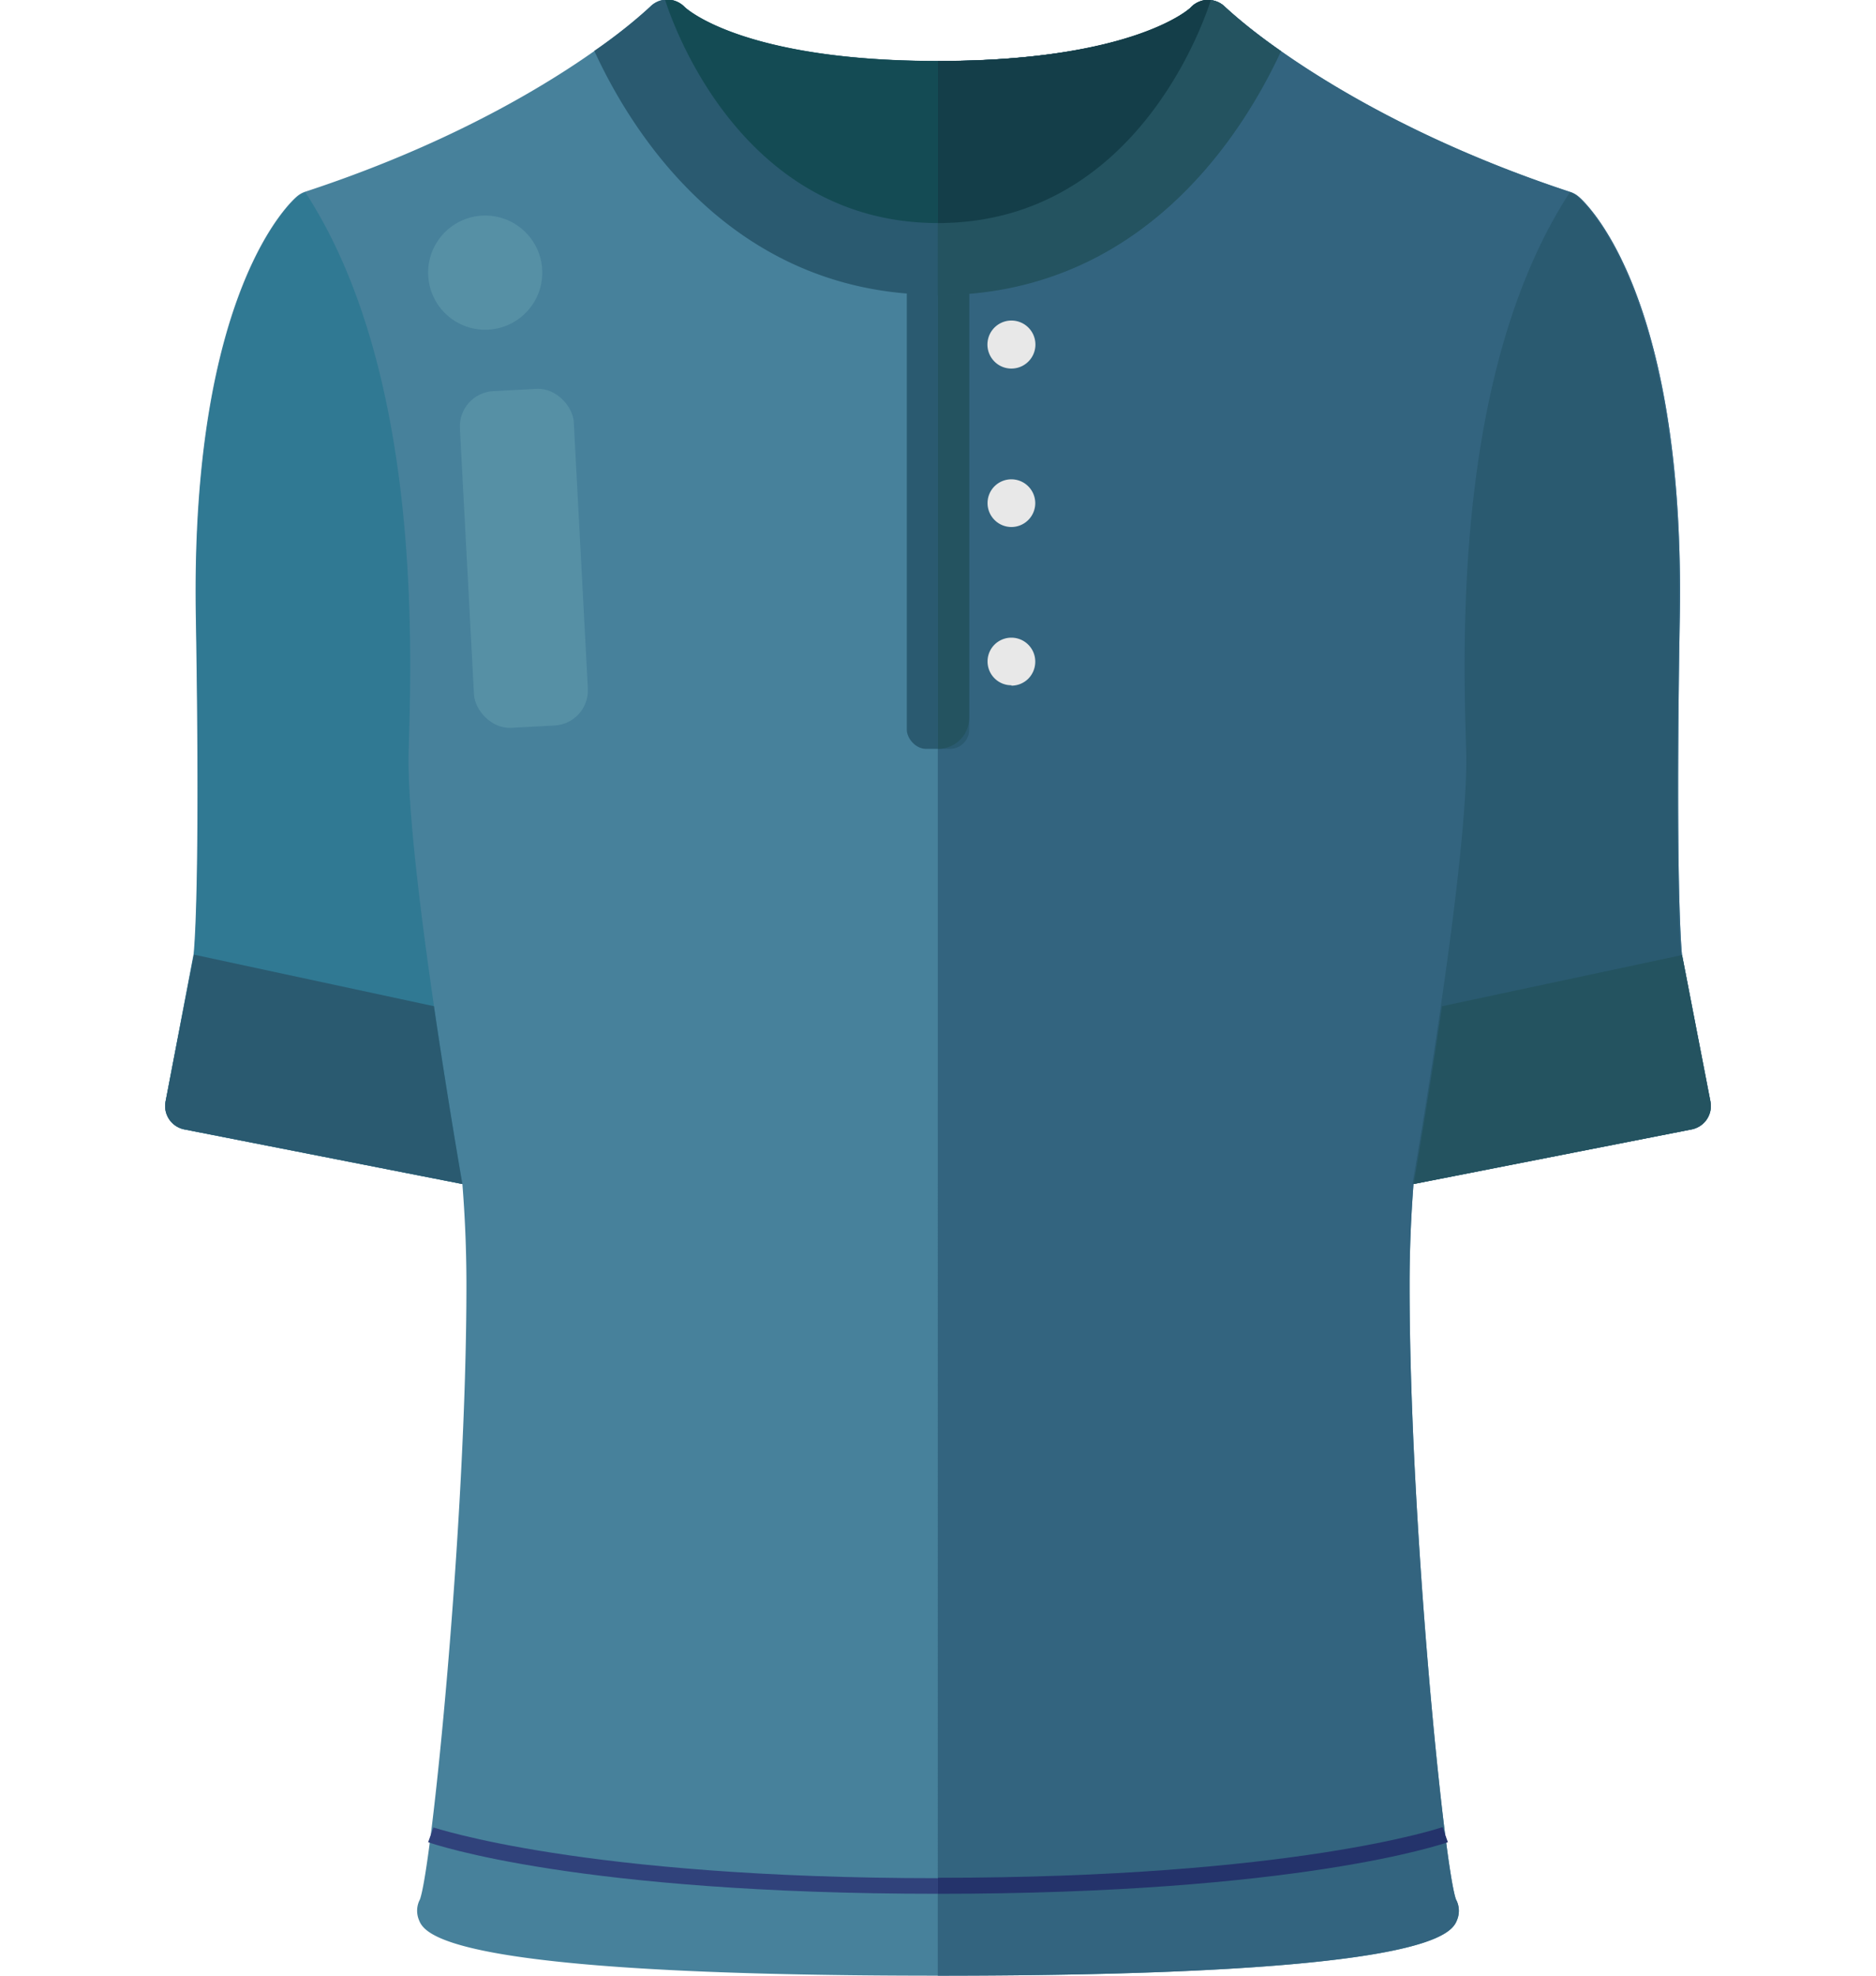 <svg id="Layer_1" data-name="Layer 1" xmlns="http://www.w3.org/2000/svg" viewBox="0 0 190 200"><defs><style>.cls-1{fill:#47819b;}.cls-2{fill:#33647f;}.cls-3{fill:#2a5a70;}.cls-4{fill:#e8e8e8;}.cls-5{fill:#307993;}.cls-6{fill:#245360;}.cls-7{fill:#144b54;}.cls-8{fill:#143e49;}.cls-9{fill:#30427b;}.cls-10{fill:#24336b;}.cls-11{fill:#5690a5;}</style></defs><path class="cls-1" d="M173.23,111.5l-2.88-14.87s-.7-5.93-.22-34.17c.56-33.18-9.82-42.19-10.26-42.56h0a2.46,2.46,0,0,0-.79-.45C135.47,11.68,124.17.8,124.06.69a2.41,2.41,0,0,0-2.48-.56,2.39,2.39,0,0,0-1,.64h0c0,.06-5.61,5.41-25.6,5.41S69.42.78,69.36.73l0,0h0a2.49,2.49,0,0,0-1-.64,2.41,2.41,0,0,0-2.48.56c-.11.11-11.3,11-35,18.77a2.46,2.46,0,0,0-.79.45h0c-.45.37-10.82,9.38-10.26,42.56.48,28.24-.22,34.16-.23,34.18L16.77,111.5a2.41,2.41,0,0,0,1.9,2.83l28.16,5.53c.26,3.26.41,6.65.41,10.26,0,24.07-3.51,58.92-4.71,62.16a2.45,2.45,0,0,0-.13,2c.53,1.41,2.15,5.72,52.6,5.72s52.07-4.31,52.6-5.72a2.41,2.41,0,0,0-.14-2c-1.19-3.24-4.7-38.09-4.7-62.16,0-3.61.15-7,.4-10.26l28.17-5.53A2.41,2.41,0,0,0,173.23,111.5Z"/><path class="cls-2" d="M147.6,194.28a2.41,2.41,0,0,0-.14-2c-1.19-3.24-4.7-38.09-4.7-62.16,0-3.61.15-7,.4-10.26l28.17-5.53a2.41,2.41,0,0,0,1.9-2.83l-2.88-14.87s-.7-5.93-.22-34.17c.56-33.18-9.82-42.19-10.26-42.56h0a2.46,2.46,0,0,0-.79-.45C135.47,11.68,124.17.8,124.06.69a2.41,2.41,0,0,0-2.48-.56,2.39,2.39,0,0,0-1,.64h0c0,.06-5.61,5.41-25.6,5.41V200C145.45,200,147.07,195.69,147.6,194.28Z"/><rect class="cls-3" x="91.84" y="14.94" width="6.32" height="60.87" rx="1.95"/><path class="cls-4" d="M102.43,37.31a2.4,2.4,0,0,1-1.7-.7,2.43,2.43,0,1,1,1.7.7Zm0,0"/><path class="cls-4" d="M102.43,53.35a2.41,2.41,0,0,1-1.7-.71,2.41,2.41,0,0,1,0-3.42,2.42,2.42,0,0,1,4.12,1.71,2.42,2.42,0,0,1-2.42,2.42Zm0,0"/><path class="cls-4" d="M102.43,69.37a2.4,2.4,0,0,1-1.7-.7,2.41,2.41,0,0,1,0-3.42A2.42,2.42,0,0,1,104.85,67a2.45,2.45,0,0,1-.71,1.71,2.42,2.42,0,0,1-1.71.7Zm0,0"/><path class="cls-5" d="M30.13,19.9c-.45.37-10.82,9.38-10.26,42.56.48,28.24-.22,34.16-.23,34.18l-1.26,6.51-1.61,8.35a2.41,2.41,0,0,0,1.9,2.83l28.16,5.53S41.05,87,41.39,75.94s1.15-38.62-10.47-56.48a2.46,2.46,0,0,0-.79.45Z"/><path class="cls-3" d="M159.75,19.9c.45.37,10.82,9.38,10.26,42.56-.48,28.24.22,34.16.23,34.18l1.26,6.51,1.61,8.35a2.41,2.41,0,0,1-1.9,2.83l-28.16,5.53s5.78-32.87,5.44-43.92S147.34,37.32,159,19.46a2.52,2.52,0,0,1,.78.45Z"/><path class="cls-6" d="M95,14.94V75.81a3.15,3.15,0,0,0,3.16-3.16V18.11A3.17,3.17,0,0,0,95,14.94Z"/><path class="cls-3" d="M129.75,5.18A51.72,51.72,0,0,1,124.06.69a2.41,2.41,0,0,0-2.48-.56,2.39,2.39,0,0,0-1,.64h0c0,.06-5.61,5.41-25.6,5.41S69.42.78,69.36.73l0,0h0a2.49,2.49,0,0,0-1-.64,2.41,2.41,0,0,0-2.48.56,49.72,49.72,0,0,1-5.69,4.5c4,8.7,14.24,24.69,34.75,24.69S125.72,13.88,129.75,5.18Z"/><path class="cls-6" d="M121.58.13a2.39,2.39,0,0,0-1,.64h0c0,.06-5.61,5.41-25.6,5.41V29.88c20.52,0,30.72-16,34.75-24.7A51.72,51.72,0,0,1,124.06.69,2.41,2.41,0,0,0,121.58.13Z"/><path class="cls-7" d="M95,22.58V6.17C75.14,6.17,69.42.78,69.36.73l0,0h0a2.49,2.49,0,0,0-1-.64,2.49,2.49,0,0,0-1-.1C67.62.74,74.28,22.58,95,22.58Z"/><path class="cls-8" d="M95,22.58V6.17c19.86,0,25.58-5.39,25.64-5.44l0,0h0a2.49,2.49,0,0,1,1-.64,2.49,2.49,0,0,1,1-.1C122.38.74,115.72,22.58,95,22.58Z"/><path class="cls-3" d="M16.77,111.5a2.41,2.41,0,0,0,1.9,2.83l28.16,5.53s-1.46-8.35-2.88-18L19.64,96.64l-1.26,6.51Z"/><path class="cls-6" d="M173.23,111.5a2.41,2.41,0,0,1-1.9,2.83l-28.16,5.53s1.46-8.35,2.88-18l24.31-5.18,1.26,6.51Z"/><path class="cls-9" d="M95,191.71c-36.41,0-51-5-51.64-5.22L43.9,185c.15,0,15,5.13,51.1,5.13Z"/><path class="cls-10" d="M95,191.71v-1.62c36.07,0,50.95-5.08,51.1-5.13l.54,1.53C146,186.7,131.41,191.71,95,191.71Z"/><rect class="cls-11" x="47.29" y="39.45" width="11.55" height="34.13" rx="3.57" transform="translate(-2.92 2.89) rotate(-3.03)"/><circle class="cls-11" cx="49.14" cy="27.6" r="5.78"/></svg>